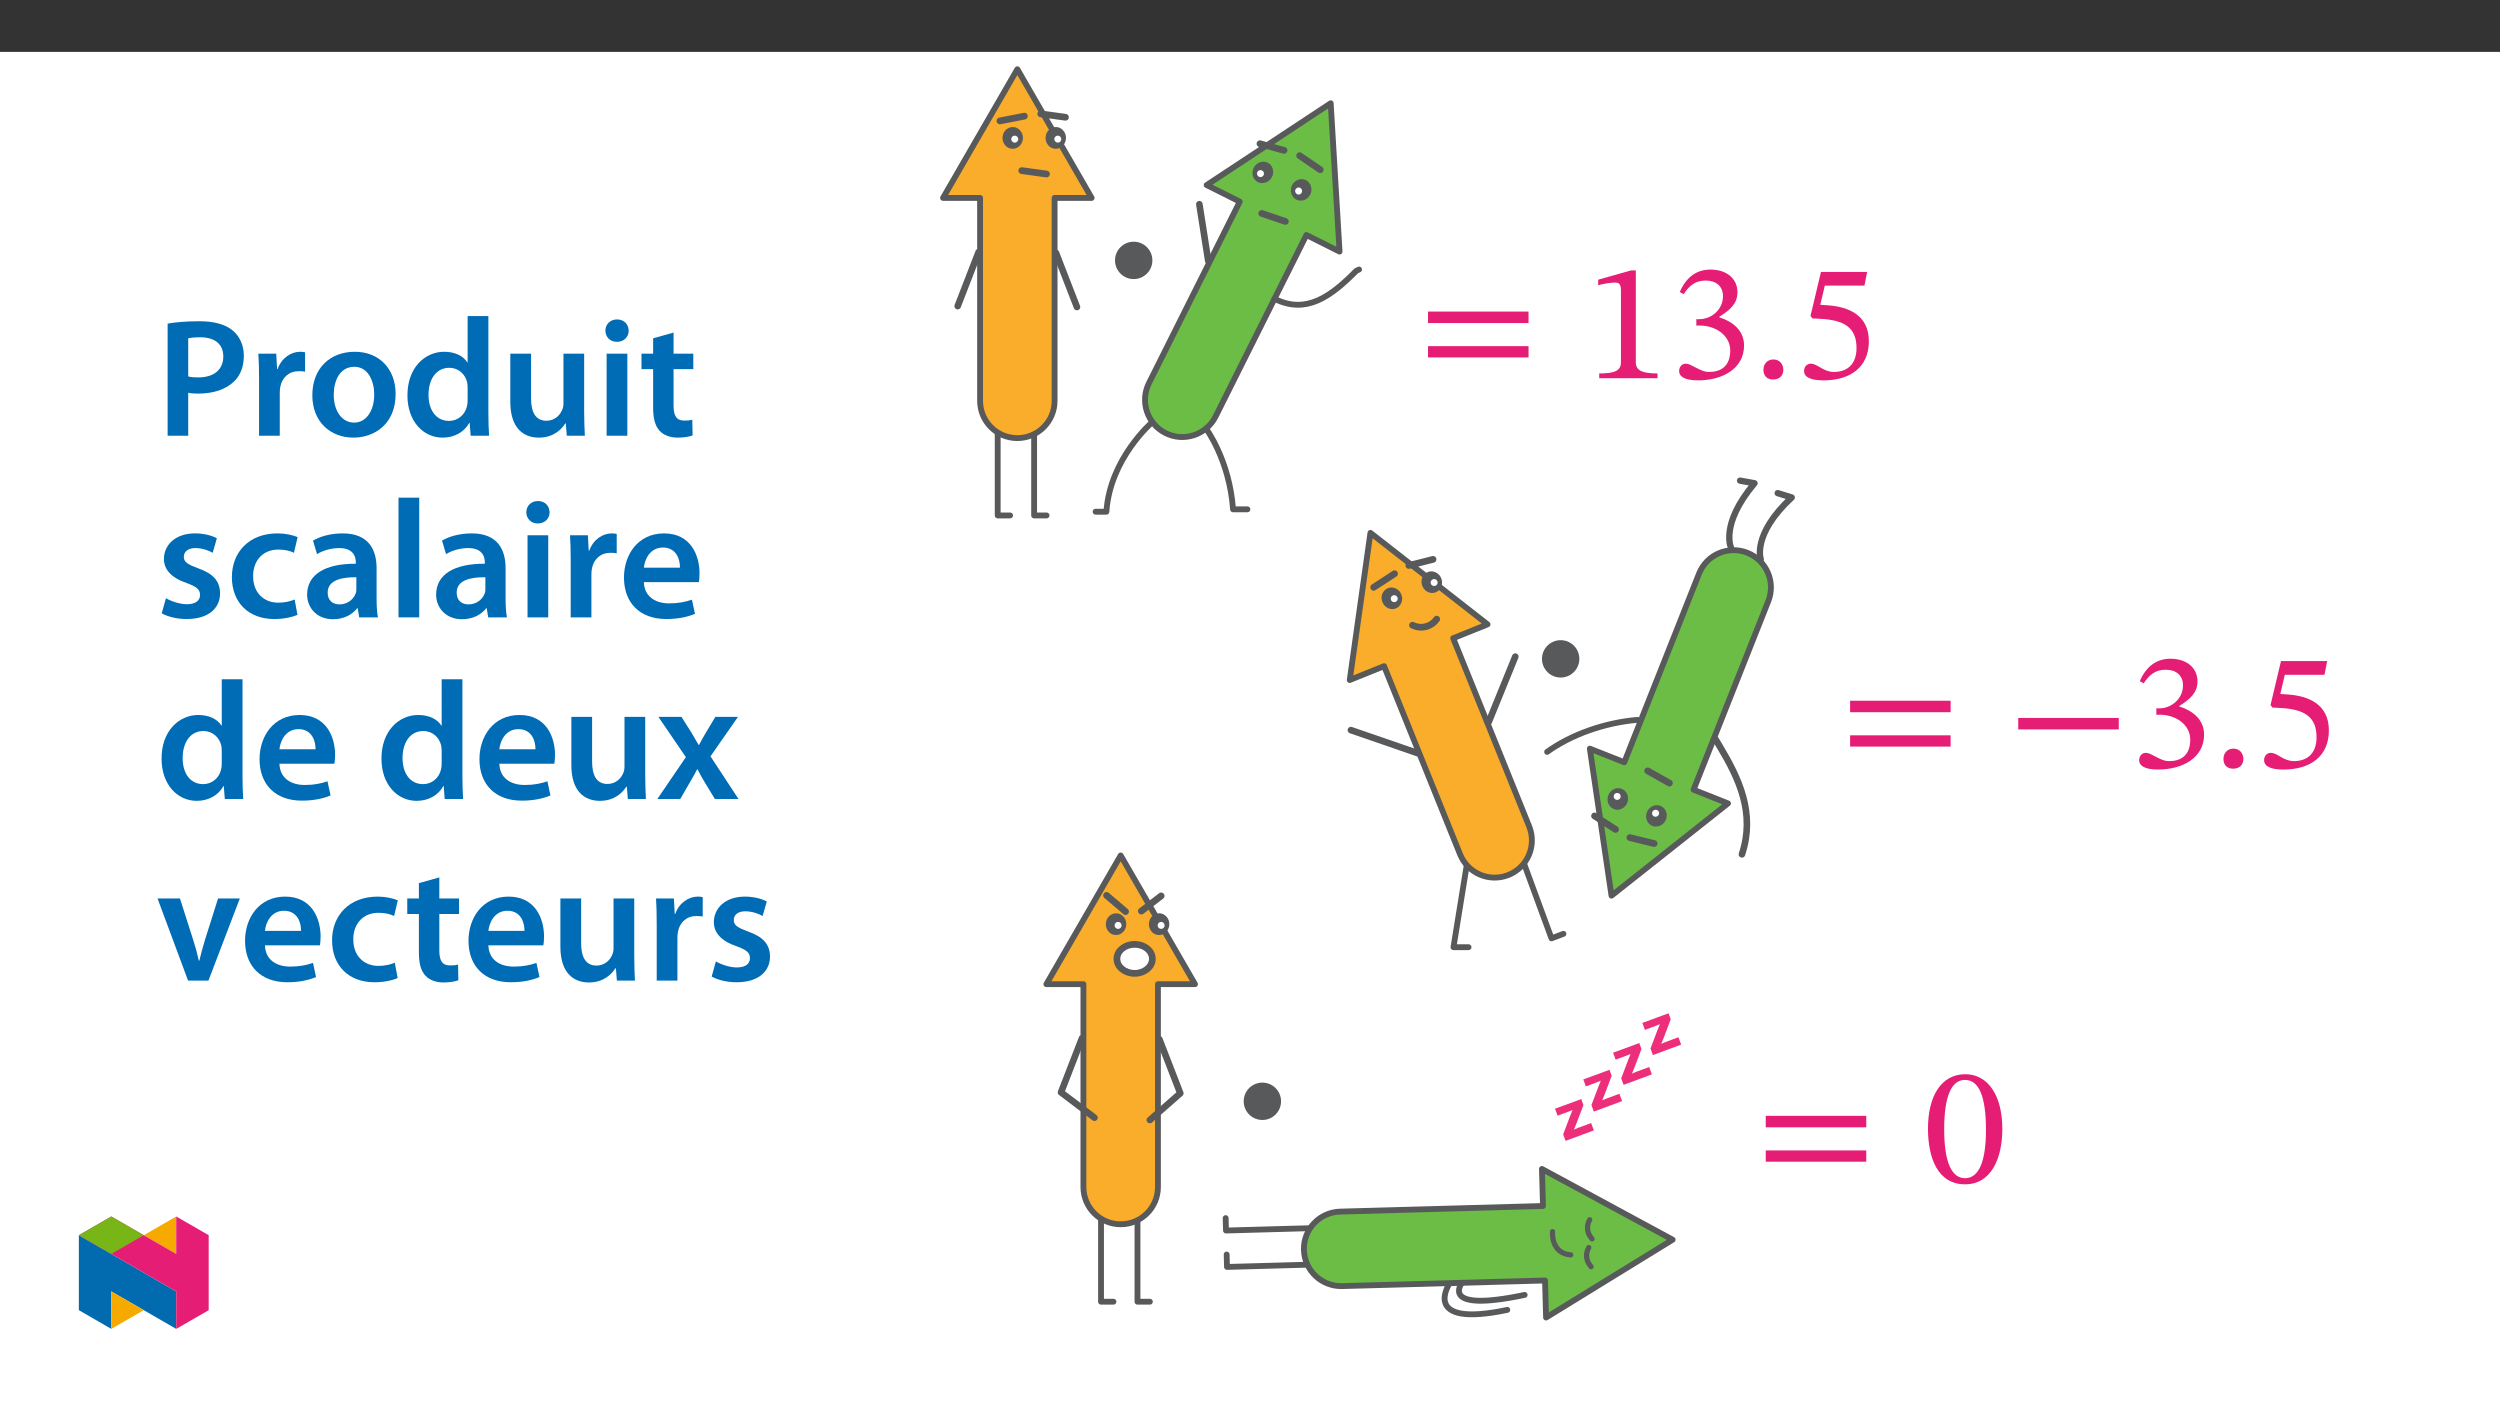 ﻿<?xml version="1.0" encoding="utf-8"?>
<svg xmlns="http://www.w3.org/2000/svg" xmlns:xlink="http://www.w3.org/1999/xlink" viewBox="0 0 960 540" version="1.1">
  <rect x="0" y="0" width="960" height="540" fill="#333333" stroke="none"/>
  <defs>
    <g>
      <symbol overflow="visible" id="glyph0-0">
        <path style="stroke:none;" d="M 2.938 -1.078 L -2.469 -15.734 L 9.25 -20.062 L 14.656 -5.406 Z M 3.156 -1.578 L 14.156 -5.641 L 9.016 -19.578 L -1.984 -15.516 Z M 3.156 -1.578 " />
      </symbol>
      <symbol overflow="visible" id="glyph0-1">
        <path style="stroke:none;" d="M 0.391 -0.141 L -0.531 -2.641 L 2.094 -9.562 C 2.52 -10.695 2.848 -11.508 3.078 -12 C 2.711 -11.844 2.223 -11.645 1.609 -11.406 L -2.672 -9.812 L -3.656 -12.484 L 6.406 -16.188 L 7.25 -13.891 L 4.578 -6.844 L 3.594 -4.453 C 4.457 -4.828 5 -5.055 5.219 -5.141 L 10.203 -6.984 L 11.25 -4.156 Z M 0.391 -0.141 " />
      </symbol>
      <symbol overflow="visible" id="glyph1-0">
        <path style="stroke:none;" d="M 20.719 -11 L 20.719 -12.047 C 20.719 -19.094 31.141 -24.156 31.141 -33.672 C 31.141 -40.406 25.516 -43.312 19.172 -43.312 C 12.625 -43.312 8.156 -39.625 8.156 -34.375 C 8.156 -31.344 9.391 -29.844 11.453 -29.844 C 13.016 -29.844 14.375 -30.688 14.375 -32.703 C 14.375 -35.156 13.016 -35.219 13.016 -37.359 C 13.016 -39.375 14.766 -40.859 18.578 -40.859 C 22.734 -40.859 25.312 -38.594 25.312 -33.469 C 25.312 -23.5 18.125 -21.109 18.125 -12.688 L 18.125 -11 Z M 23.188 -3.109 C 23.188 -5.109 21.828 -6.922 19.547 -6.922 C 17.156 -6.922 15.734 -5.188 15.734 -3.109 C 15.734 -0.969 16.969 0.516 19.484 0.516 C 21.828 0.516 23.188 -1.031 23.188 -3.109 Z M 38.531 10.938 L 38.531 -50.828 L 0.641 -50.828 L 0.641 10.938 Z M 35.156 7.516 L 3.953 7.516 L 3.953 -47.531 L 35.156 -47.531 Z M 35.156 7.516 " />
      </symbol>
      <symbol overflow="visible" id="glyph1-1">
        <path style="stroke:none;" d="M 42.609 -21.172 L 42.609 -25.578 L 4.016 -25.578 L 4.016 -21.172 Z M 42.609 -7.969 L 42.609 -12.297 L 4.016 -12.297 L 4.016 -7.969 Z M 42.609 -7.969 " />
      </symbol>
      <symbol overflow="visible" id="glyph1-2">
        <path style="stroke:none;" d="M 27.578 0 L 27.578 -1.812 C 21.625 -1.812 19.234 -2.984 19.234 -6.156 L 19.234 -41.375 L 17.359 -41.375 L 4.797 -37.812 L 4.797 -35.672 C 6.797 -36.328 10.094 -36.719 11.391 -36.719 C 13.016 -36.719 13.531 -35.812 13.531 -33.547 L 13.531 -6.156 C 13.531 -2.906 11.266 -1.812 5.188 -1.812 L 5.188 0 Z M 27.578 0 " />
      </symbol>
      <symbol overflow="visible" id="glyph1-3">
        <path style="stroke:none;" d="M 5.562 -32.25 C 7.766 -35.672 10.172 -37.484 14.047 -37.484 C 18.062 -37.484 20.656 -35.281 20.656 -31.469 C 20.656 -26.219 16.062 -22.656 11.656 -22.656 L 10.422 -22.656 L 10.422 -20.203 L 11.719 -20.203 C 17.938 -20.203 23.438 -16.375 23.438 -10.625 C 23.438 -4.281 19.484 -2.391 15.406 -2.391 C 13.859 -2.391 12.953 -2.656 10.172 -4.078 C 7.906 -5.25 7.375 -5.562 6.344 -5.562 C 4.656 -5.562 3.812 -4.078 3.812 -2.719 C 3.812 -1.031 5.25 0.844 11.078 0.844 C 20.531 0.844 28.75 -3.688 28.75 -12.562 C 28.75 -18.328 24.406 -21.75 19.234 -23.375 L 19.234 -23.562 C 23.312 -26.156 26.219 -28.562 26.219 -33.016 C 26.219 -37.938 22.406 -41.703 15.797 -41.703 C 10.484 -41.703 6.469 -38.719 4.078 -33.094 Z M 5.562 -32.25 " />
      </symbol>
      <symbol overflow="visible" id="glyph1-4">
        <path style="stroke:none;" d="M 11.781 -3.172 C 11.781 -5.312 10.422 -7.188 7.969 -7.188 C 5.562 -7.188 4.141 -5.375 4.141 -3.234 C 4.141 -1.031 5.375 0.516 7.906 0.516 C 10.422 0.516 11.781 -1.172 11.781 -3.172 Z M 11.781 -3.172 " />
      </symbol>
      <symbol overflow="visible" id="glyph1-5">
        <path style="stroke:none;" d="M 27 -35.547 L 28.031 -40.797 L 10.297 -40.797 L 6.281 -23.891 L 7.062 -22.922 C 7.969 -22.922 8.281 -22.922 9.969 -22.797 C 18.906 -22.344 23.953 -19.688 23.953 -11.594 C 23.953 -4.859 19.875 -2.391 15.281 -2.391 C 11.141 -2.391 9 -5.562 6.406 -5.562 C 4.797 -5.562 3.812 -4.281 3.812 -2.781 C 3.812 -0.391 6.281 0.844 11.266 0.844 C 21.562 0.844 28.688 -4.203 28.688 -14.188 C 28.688 -24.344 20.719 -27.391 13.078 -27.969 L 10.031 -28.172 L 11.781 -35.547 Z M 27 -35.547 " />
      </symbol>
      <symbol overflow="visible" id="glyph1-6">
        <path style="stroke:none;" d="M 42.609 -14.562 L 42.609 -18.969 L 4.016 -18.969 L 4.016 -14.562 Z M 42.609 -14.562 " />
      </symbol>
      <symbol overflow="visible" id="glyph1-7">
        <path style="stroke:none;" d="M 30.297 -20.531 C 30.297 -33.859 24.469 -41.562 16.125 -41.562 C 6.734 -41.562 1.75 -33.016 1.75 -20.719 C 1.75 -9.266 5.562 0.719 16 0.719 C 26.156 0.719 30.297 -9.453 30.297 -20.531 Z M 24.016 -20.141 C 24.016 -7.703 21.109 -1.625 16 -1.625 C 10.812 -1.625 7.969 -7.828 7.969 -20.391 C 7.969 -33.219 10.812 -39.375 15.922 -39.375 C 21.234 -39.375 24.016 -33.281 24.016 -20.141 Z M 24.016 -20.141 " />
      </symbol>
      <symbol overflow="visible" id="glyph2-0">
        <path style="stroke:none;" d="M 0 0 L 32.375 0 L 32.375 -45.328 L 0 -45.328 Z M 16.188 -25.578 L 5.188 -42.094 L 27.188 -42.094 Z M 18.125 -22.656 L 29.141 -39.172 L 29.141 -6.156 Z M 5.188 -3.234 L 16.188 -19.75 L 27.188 -3.234 Z M 3.234 -39.172 L 14.25 -22.656 L 3.234 -6.156 Z M 3.234 -39.172 " />
      </symbol>
      <symbol overflow="visible" id="glyph2-1">
        <path style="stroke:none;" d="M 4.594 0 L 12.5 0 L 12.5 -16.516 C 13.594 -16.25 14.891 -16.188 16.375 -16.188 C 22.016 -16.188 26.938 -17.734 30.172 -20.922 C 32.562 -23.25 33.859 -26.609 33.859 -30.75 C 33.859 -34.828 32.188 -38.266 29.594 -40.406 C 26.812 -42.734 22.594 -43.969 16.766 -43.969 C 11.453 -43.969 7.516 -43.578 4.594 -43.062 Z M 12.5 -37.422 C 13.344 -37.625 14.891 -37.812 17.094 -37.812 C 22.594 -37.812 25.969 -35.281 25.969 -30.438 C 25.969 -25.375 22.344 -22.406 16.375 -22.406 C 14.766 -22.406 13.531 -22.469 12.5 -22.797 Z M 12.5 -37.422 " />
      </symbol>
      <symbol overflow="visible" id="glyph2-2">
        <path style="stroke:none;" d="M 4.281 0 L 12.234 0 L 12.234 -16.375 C 12.234 -17.219 12.297 -18.062 12.438 -18.781 C 13.141 -22.406 15.797 -24.797 19.547 -24.797 C 20.531 -24.797 21.234 -24.734 21.953 -24.609 L 21.953 -32.047 C 21.297 -32.188 20.844 -32.25 20.078 -32.25 C 16.641 -32.25 12.953 -29.984 11.391 -25.578 L 11.203 -25.578 L 10.875 -31.531 L 4.016 -31.531 C 4.203 -28.75 4.281 -25.641 4.281 -21.375 Z M 4.281 0 " />
      </symbol>
      <symbol overflow="visible" id="glyph2-3">
        <path style="stroke:none;" d="M 18.578 -32.25 C 9.062 -32.25 2.266 -25.906 2.266 -15.547 C 2.266 -5.375 9.188 0.719 18.062 0.719 C 26.094 0.719 34.25 -4.469 34.25 -16.062 C 34.25 -25.641 27.969 -32.25 18.578 -32.25 Z M 18.391 -26.484 C 23.828 -26.484 26.031 -20.781 26.031 -15.859 C 26.031 -9.453 22.859 -5.047 18.328 -5.047 C 13.531 -5.047 10.484 -9.641 10.484 -15.734 C 10.484 -20.984 12.75 -26.484 18.391 -26.484 Z M 18.391 -26.484 " />
      </symbol>
      <symbol overflow="visible" id="glyph2-4">
        <path style="stroke:none;" d="M 25.375 -45.969 L 25.375 -28.172 L 25.25 -28.172 C 23.828 -30.5 20.719 -32.25 16.375 -32.25 C 8.812 -32.25 2.203 -25.969 2.266 -15.406 C 2.266 -5.703 8.219 0.719 15.797 0.719 C 20.328 0.719 24.156 -1.484 26.031 -4.984 L 26.156 -4.984 L 26.547 0 L 33.609 0 C 33.469 -2.141 33.344 -5.641 33.344 -8.875 L 33.344 -45.969 Z M 25.375 -13.656 C 25.375 -12.828 25.312 -12.047 25.125 -11.328 C 24.344 -7.906 21.5 -5.703 18.266 -5.703 C 13.203 -5.703 10.359 -9.906 10.359 -15.734 C 10.359 -21.562 13.203 -26.094 18.328 -26.094 C 21.953 -26.094 24.469 -23.562 25.188 -20.531 C 25.312 -19.875 25.375 -19.031 25.375 -18.391 Z M 25.375 -13.656 " />
      </symbol>
      <symbol overflow="visible" id="glyph2-5">
        <path style="stroke:none;" d="M 32.5 -31.531 L 24.547 -31.531 L 24.547 -12.5 C 24.547 -11.594 24.406 -10.688 24.094 -10.031 C 23.312 -7.969 21.234 -5.766 18 -5.766 C 13.797 -5.766 12.109 -9.125 12.109 -14.375 L 12.109 -31.531 L 4.141 -31.531 L 4.141 -13.016 C 4.141 -2.719 9.391 0.719 15.094 0.719 C 20.781 0.719 23.891 -2.531 25.25 -4.734 L 25.453 -4.734 L 25.828 0 L 32.766 0 C 32.641 -2.594 32.5 -5.703 32.5 -9.453 Z M 32.5 -31.531 " />
      </symbol>
      <symbol overflow="visible" id="glyph2-6">
        <path style="stroke:none;" d="M 12.234 0 L 12.234 -31.531 L 4.281 -31.531 L 4.281 0 Z M 8.281 -44.672 C 5.641 -44.672 3.812 -42.797 3.812 -40.344 C 3.812 -38.016 5.562 -36.062 8.219 -36.062 C 11 -36.062 12.75 -38.016 12.75 -40.344 C 12.688 -42.797 11 -44.672 8.281 -44.672 Z M 8.281 -44.672 " />
      </symbol>
      <symbol overflow="visible" id="glyph2-7">
        <path style="stroke:none;" d="M 5.562 -37.422 L 5.562 -31.531 L 1.094 -31.531 L 1.094 -25.578 L 5.562 -25.578 L 5.562 -10.75 C 5.562 -6.609 6.344 -3.688 8.094 -1.875 C 9.578 -0.266 11.984 0.719 14.953 0.719 C 17.422 0.719 19.547 0.328 20.719 -0.125 L 20.594 -6.156 C 19.688 -5.891 18.906 -5.828 17.484 -5.828 C 14.438 -5.828 13.406 -7.766 13.406 -11.656 L 13.406 -25.578 L 20.984 -25.578 L 20.984 -31.531 L 13.406 -31.531 L 13.406 -39.625 Z M 5.562 -37.422 " />
      </symbol>
      <symbol overflow="visible" id="glyph2-8">
        <path style="stroke:none;" d="M 2.328 -1.547 C 4.656 -0.266 8.094 0.641 11.906 0.641 C 20.266 0.641 24.734 -3.5 24.734 -9.266 C 24.672 -13.922 22.078 -16.828 16.312 -18.844 C 12.297 -20.328 10.812 -21.234 10.812 -23.25 C 10.812 -25.188 12.375 -26.609 15.219 -26.609 C 18 -26.609 20.594 -25.578 21.891 -24.797 L 23.5 -30.375 C 21.625 -31.406 18.578 -32.25 15.094 -32.25 C 7.766 -32.25 3.172 -27.969 3.172 -22.406 C 3.172 -18.641 5.703 -15.281 11.844 -13.203 C 15.734 -11.781 17.031 -10.75 17.031 -8.609 C 17.031 -6.547 15.469 -5.047 11.984 -5.047 C 9.125 -5.047 5.703 -6.281 3.953 -7.375 Z M 2.328 -1.547 " />
      </symbol>
      <symbol overflow="visible" id="glyph2-9">
        <path style="stroke:none;" d="M 26.359 -6.859 C 24.797 -6.219 22.797 -5.641 20.078 -5.641 C 14.641 -5.641 10.422 -9.328 10.422 -15.797 C 10.359 -21.562 13.984 -26.031 20.078 -26.031 C 22.922 -26.031 24.797 -25.453 26.094 -24.797 L 27.516 -30.828 C 25.703 -31.594 22.734 -32.25 19.812 -32.25 C 8.734 -32.25 2.266 -24.922 2.266 -15.469 C 2.266 -5.703 8.672 0.641 18.516 0.641 C 22.469 0.641 25.766 -0.188 27.453 -0.969 Z M 26.359 -6.859 " />
      </symbol>
      <symbol overflow="visible" id="glyph2-10">
        <path style="stroke:none;" d="M 28.75 -18.906 C 28.75 -25.828 25.828 -32.25 15.734 -32.25 C 10.75 -32.25 6.672 -30.891 4.344 -29.469 L 5.891 -24.281 C 8.031 -25.641 11.266 -26.609 14.375 -26.609 C 19.938 -26.609 20.781 -23.188 20.781 -21.109 L 20.781 -20.594 C 9.125 -20.656 2.078 -16.578 2.078 -8.672 C 2.078 -3.891 5.641 0.719 11.984 0.719 C 16.125 0.719 19.422 -1.031 21.297 -3.5 L 21.5 -3.5 L 22.078 0 L 29.266 0 C 28.875 -1.938 28.75 -4.734 28.75 -7.578 Z M 20.984 -11.078 C 20.984 -10.484 20.984 -9.906 20.781 -9.328 C 20 -7.062 17.734 -4.984 14.5 -4.984 C 11.984 -4.984 9.969 -6.406 9.969 -9.516 C 9.969 -14.312 15.344 -15.469 20.984 -15.406 Z M 20.984 -11.078 " />
      </symbol>
      <symbol overflow="visible" id="glyph2-11">
        <path style="stroke:none;" d="M 4.281 0 L 12.234 0 L 12.234 -45.969 L 4.281 -45.969 Z M 4.281 0 " />
      </symbol>
      <symbol overflow="visible" id="glyph2-12">
        <path style="stroke:none;" d="M 31.016 -13.531 C 31.141 -14.25 31.281 -15.406 31.281 -16.906 C 31.281 -23.828 27.906 -32.25 17.672 -32.25 C 7.578 -32.25 2.266 -24.016 2.266 -15.281 C 2.266 -5.641 8.281 0.641 18.516 0.641 C 23.047 0.641 26.812 -0.188 29.531 -1.359 L 28.359 -6.797 C 25.906 -5.953 23.312 -5.375 19.625 -5.375 C 14.5 -5.375 10.094 -7.828 9.906 -13.531 Z M 9.906 -19.094 C 10.234 -22.344 12.297 -26.812 17.219 -26.812 C 22.531 -26.812 23.828 -22.016 23.766 -19.094 Z M 9.906 -19.094 " />
      </symbol>
      <symbol overflow="visible" id="glyph2-13">
        <path style="stroke:none;" d="M 0.719 -31.531 L 11.266 -16.062 L 0.328 0 L 9.125 0 L 12.75 -6.281 C 13.734 -8.031 14.703 -9.578 15.609 -11.391 L 15.734 -11.391 C 16.641 -9.641 17.547 -7.969 18.578 -6.281 L 22.406 0 L 31.469 0 L 20.719 -16.375 L 31.281 -31.531 L 22.594 -31.531 L 19.094 -25.703 C 18.125 -24.094 17.219 -22.469 16.312 -20.719 L 16.188 -20.719 C 15.281 -22.344 14.375 -23.891 13.344 -25.578 L 9.578 -31.531 Z M 0.719 -31.531 " />
      </symbol>
      <symbol overflow="visible" id="glyph2-14">
        <path style="stroke:none;" d="M 0.719 -31.531 L 12.438 0 L 20.266 0 L 32.312 -31.531 L 23.953 -31.531 L 18.906 -15.547 C 18.062 -12.688 17.359 -10.234 16.766 -7.641 L 16.578 -7.641 C 16 -10.234 15.344 -12.75 14.438 -15.547 L 9.328 -31.531 Z M 0.719 -31.531 " />
      </symbol>
    </g>
    <clipPath id="clip1">
      <path d="M 361 25.461 L 421 25.461 L 421 170 L 361 170 Z M 361 25.461 " />
    </clipPath>
    <clipPath id="clip2">
      <path d="M 499 447 L 644 447 L 644 507.055 L 499 507.055 Z M 499 447 " />
    </clipPath>
    <clipPath id="clip3">
      <rect width="23" height="35" />
    </clipPath>
    <g id="surface7" clip-path="url(#clip3)">
      <g style="fill:rgb(92.899%,17.999%,47.8%);fill-opacity:1;">
        <use xlink:href="#glyph0-1" x="7.788" y="25.233" />
      </g>
    </g>
    <clipPath id="clip4">
      <rect width="23" height="34" />
    </clipPath>
    <g id="surface10" clip-path="url(#clip4)">
      <g style="fill:rgb(92.899%,17.999%,47.8%);fill-opacity:1;">
        <use xlink:href="#glyph0-1" x="7.641" y="24.993" />
      </g>
    </g>
    <clipPath id="clip5">
      <rect width="24" height="34" />
    </clipPath>
    <g id="surface13" clip-path="url(#clip5)">
      <g style="fill:rgb(92.899%,17.999%,47.8%);fill-opacity:1;">
        <use xlink:href="#glyph0-1" x="8.076" y="24.721" />
      </g>
    </g>
    <clipPath id="clip6">
      <rect width="24" height="35" />
    </clipPath>
    <g id="surface12" clip-path="url(#clip6)">
      <g style="fill:rgb(92.899%,17.999%,47.8%);fill-opacity:1;">
        <use xlink:href="#glyph0-1" x="8.316" y="25.287" />
      </g>
    </g>
    <clipPath id="clip7">
      <path d="M 30.277 474 L 68 474 L 68 510.301 L 30.277 510.301 Z M 30.277 474 " />
    </clipPath>
    <clipPath id="clip8">
      <path d="M 42 495 L 56 495 L 56 510.301 L 42 510.301 Z M 42 495 " />
    </clipPath>
    <clipPath id="clip9">
      <path d="M 55 467.125 L 68 467.125 L 68 482 L 55 482 Z M 55 467.125 " />
    </clipPath>
    <clipPath id="clip10">
      <path d="M 30.277 467.125 L 80.133 467.125 L 80.133 510.301 L 30.277 510.301 Z M 30.277 467.125 " />
    </clipPath>
    <clipPath id="clip11">
      <path d="M 30.277 467.125 L 56 467.125 L 56 482 L 30.277 482 Z M 30.277 467.125 " />
    </clipPath>
  </defs>
  <g id="surface1">
    <path style=" stroke:none;fill-rule:nonzero;fill:rgb(100%,100%,100%);fill-opacity:1;" d="M 0 559.926 L 960 559.926 L 960 19.926 L 0 19.926 Z M 0 559.926 " />
    <path style="fill:none;stroke-width:2.64;stroke-linecap:round;stroke-linejoin:round;stroke:rgb(34.499%,34.9%,35.699%);stroke-opacity:1;stroke-miterlimit:4;" d="M 0.001 -0.001 L 0.001 -51.619 L 5.612 -51.619 " transform="matrix(0.85,0,0,-0.85,397.105,154.058)" />
    <path style="fill:none;stroke-width:2.64;stroke-linecap:round;stroke-linejoin:round;stroke:rgb(34.499%,34.9%,35.699%);stroke-opacity:1;stroke-miterlimit:4;" d="M -0.001 -0.001 L -0.001 -51.619 L 5.611 -51.619 " transform="matrix(0.85,0,0,-0.85,383.114,154.058)" />
    <path style="fill-rule:nonzero;fill:rgb(42.4%,74.1%,27.1%);fill-opacity:1;stroke-width:2.64;stroke-linecap:round;stroke-linejoin:round;stroke:rgb(34.499%,34.9%,35.699%);stroke-opacity:1;stroke-miterlimit:4;" d="M -0 -0 L -41.025 -81.981 C -45.188 -90.294 -41.82 -100.409 -33.506 -104.568 C -25.193 -108.727 -15.078 -105.363 -10.919 -97.05 L 30.106 -15.064 L 45.078 -22.56 L 41.075 44.458 L -14.968 7.491 Z M -0 -0 " transform="matrix(0.85,0,0,-0.85,476.074,77.434)" />
    <path style=" stroke:none;fill-rule:nonzero;fill:rgb(98%,67.499%,16.899%);fill-opacity:1;" d="M 419.195 76 L 390.66 26.582 L 362.125 76 L 376.352 76 L 376.352 153.926 C 376.352 161.828 382.754 168.234 390.656 168.234 C 398.559 168.238 404.965 161.832 404.965 153.93 L 404.965 76 Z M 419.195 76 " />
    <g clip-path="url(#clip1)" clip-rule="nonzero">
      <path style="fill:none;stroke-width:2.64;stroke-linecap:round;stroke-linejoin:round;stroke:rgb(34.499%,34.9%,35.699%);stroke-opacity:1;stroke-miterlimit:4;" d="M -0.001 0.002 L -33.572 58.141 L -67.143 0.002 L -50.406 0.002 L -50.406 -91.675 C -50.406 -100.972 -42.874 -108.509 -33.577 -108.509 C -24.28 -108.514 -16.743 -100.977 -16.743 -91.68 L -16.743 0.002 Z M -0.001 0.002 " transform="matrix(0.85,0,0,-0.85,419.196,76.002)" />
    </g>
    <path style="fill:none;stroke-width:2.64;stroke-linecap:round;stroke-linejoin:round;stroke:rgb(34.499%,34.9%,35.699%);stroke-opacity:1;stroke-miterlimit:4;" d="M 0.001 -0.001 C 14.325 -7.235 25.488 1.019 36.977 12.646 L 38.204 13.216 " transform="matrix(0.85,0,0,-0.85,489.409,114.729)" />
    <path style="fill:none;stroke-width:2.984;stroke-linecap:round;stroke-linejoin:round;stroke:rgb(34.499%,34.9%,35.699%);stroke-opacity:1;stroke-miterlimit:4;" d="M 0 -0.002 L 4.008 -25.549 " transform="matrix(0.85,0,0,-0.85,460.554,78.428)" />
    <path style=" stroke:none;fill-rule:nonzero;fill:rgb(34.499%,34.9%,35.699%);fill-opacity:1;" d="M 488.414 67.973 C 489.27 66.352 488.977 64.367 487.688 63.066 C 486.059 61.641 483.582 61.797 482.148 63.418 C 481.016 64.613 480.652 66.34 481.207 67.891 C 481.73 69.273 483.012 70.219 484.484 70.316 C 485.746 70.371 486.965 69.848 487.793 68.898 C 488.039 68.617 488.25 68.305 488.414 67.973 " />
    <path style=" stroke:none;fill-rule:nonzero;fill:rgb(100%,100%,100%);fill-opacity:1;" d="M 485.219 67.27 C 485.453 66.781 485.383 66.203 485.039 65.785 C 484.559 65.223 483.715 65.16 483.152 65.641 C 482.66 66.066 482.543 66.785 482.879 67.344 C 483.188 67.895 483.852 68.148 484.449 67.938 C 484.785 67.828 485.062 67.586 485.219 67.27 " />
    <path style=" stroke:none;fill-rule:nonzero;fill:rgb(34.499%,34.9%,35.699%);fill-opacity:1;" d="M 503.117 74.727 C 504.02 73.023 503.633 70.918 502.18 69.648 C 501.078 68.742 499.559 68.539 498.262 69.125 C 496.922 69.719 495.98 70.953 495.75 72.398 C 495.461 73.984 496.145 75.59 497.488 76.484 C 498.965 77.367 500.848 77.184 502.121 76.023 C 502.531 75.66 502.871 75.219 503.117 74.727 " />
    <path style=" stroke:none;fill-rule:nonzero;fill:rgb(100%,100%,100%);fill-opacity:1;" d="M 499.871 73.969 C 500.117 73.434 500.016 72.797 499.609 72.371 C 499.082 71.855 498.238 71.863 497.723 72.391 C 497.586 72.531 497.48 72.699 497.418 72.887 C 497.254 73.355 497.355 73.871 497.684 74.242 C 498.027 74.656 498.594 74.816 499.105 74.645 C 499.441 74.531 499.715 74.285 499.871 73.969 " />
    <path style=" stroke:none;fill-rule:nonzero;fill:rgb(34.499%,34.9%,35.699%);fill-opacity:1;" d="M 392.797 52.98 C 392.836 51.148 391.684 49.504 389.953 48.918 C 387.855 48.371 385.715 49.621 385.152 51.711 C 384.676 53.285 385.125 54.996 386.316 56.133 C 387.402 57.133 388.973 57.41 390.332 56.836 C 391.484 56.32 392.34 55.309 392.656 54.086 C 392.75 53.723 392.797 53.352 392.797 52.98 " />
    <path style=" stroke:none;fill-rule:nonzero;fill:rgb(100%,100%,100%);fill-opacity:1;" d="M 391.004 53.438 C 390.996 52.898 390.672 52.41 390.176 52.188 C 389.496 51.902 388.711 52.227 388.43 52.906 C 388.176 53.508 388.395 54.199 388.941 54.551 C 389.469 54.906 390.172 54.836 390.613 54.379 C 390.867 54.129 391.004 53.793 391.004 53.438 " />
    <path style=" stroke:none;fill-rule:nonzero;fill:rgb(34.499%,34.9%,35.699%);fill-opacity:1;" d="M 409.332 52.98 C 409.371 51.148 408.215 49.504 406.484 48.918 C 404.391 48.371 402.246 49.621 401.688 51.711 C 401.207 53.285 401.656 54.996 402.848 56.133 C 403.934 57.133 405.504 57.41 406.863 56.836 C 408.016 56.32 408.871 55.309 409.188 54.086 C 409.281 53.723 409.328 53.352 409.332 52.98 " />
    <path style=" stroke:none;fill-rule:nonzero;fill:rgb(100%,100%,100%);fill-opacity:1;" d="M 407.535 53.438 C 407.527 52.898 407.203 52.41 406.711 52.188 C 406.031 51.902 405.246 52.227 404.961 52.906 C 404.711 53.508 404.926 54.199 405.473 54.551 C 406 54.906 406.703 54.836 407.148 54.379 C 407.398 54.129 407.539 53.793 407.535 53.438 " />
    <path style="fill:none;stroke-width:3.037;stroke-linecap:round;stroke-linejoin:round;stroke:rgb(34.499%,34.9%,35.699%);stroke-opacity:1;stroke-miterlimit:4;" d="M -0.002 0 L -11.059 -2.169 " transform="matrix(0.85,0,0,-0.85,393.373,44.594)" />
    <path style="fill:none;stroke-width:3.037;stroke-linecap:round;stroke-linejoin:round;stroke:rgb(34.499%,34.9%,35.699%);stroke-opacity:1;stroke-miterlimit:4;" d="M 0.001 -0.002 L 11.169 -1.533 " transform="matrix(0.85,0,0,-0.85,399.647,43.721)" />
    <path style="fill:none;stroke-width:3.037;stroke-linecap:round;stroke-linejoin:round;stroke:rgb(34.499%,34.9%,35.699%);stroke-opacity:1;stroke-miterlimit:4;" d="M -0 0 L -10.864 3.006 " transform="matrix(0.85,0,0,-0.85,493.063,57.742)" />
    <path style="fill:none;stroke-width:3.037;stroke-linecap:round;stroke-linejoin:round;stroke:rgb(34.499%,34.9%,35.699%);stroke-opacity:1;stroke-miterlimit:4;" d="M -0.002 -0 L 9.304 -6.365 " transform="matrix(0.85,0,0,-0.85,499.064,59.769)" />
    <path style="fill:none;stroke-width:3.037;stroke-linecap:round;stroke-linejoin:round;stroke:rgb(34.499%,34.9%,35.699%);stroke-opacity:1;stroke-miterlimit:4;" d="M 0.001 0.001 L 11.168 -1.529 " transform="matrix(0.85,0,0,-0.85,392.358,65.524)" />
    <path style="fill:none;stroke-width:3.037;stroke-linecap:round;stroke-linejoin:round;stroke:rgb(34.499%,34.9%,35.699%);stroke-opacity:1;stroke-miterlimit:4;" d="M -0.002 0.001 L -10.673 3.627 " transform="matrix(0.85,0,0,-0.85,493.58,85.032)" />
    <path style="fill:none;stroke-width:2.984;stroke-linecap:round;stroke-linejoin:round;stroke:rgb(34.499%,34.9%,35.699%);stroke-opacity:1;stroke-miterlimit:4;" d="M 0.001 0.001 L -9.461 24.417 " transform="matrix(0.85,0,0,-0.85,413.546,117.895)" />
    <path style="fill:none;stroke-width:2.984;stroke-linecap:round;stroke-linejoin:round;stroke:rgb(34.499%,34.9%,35.699%);stroke-opacity:1;stroke-miterlimit:4;" d="M 0.001 -0 L 9.459 24.416 " transform="matrix(0.85,0,0,-0.85,367.753,117.543)" />
    <path style="fill:none;stroke-width:2.64;stroke-linecap:round;stroke-linejoin:round;stroke:rgb(34.499%,34.9%,35.699%);stroke-opacity:1;stroke-miterlimit:4;" d="M -0.001 0.001 L 20.394 -55.518 L 25.789 -53.478 " transform="matrix(0.85,0,0,-0.85,578.439,313.134)" />
    <path style="fill:none;stroke-width:2.64;stroke-linecap:round;stroke-linejoin:round;stroke:rgb(34.499%,34.9%,35.699%);stroke-opacity:1;stroke-miterlimit:4;" d="M 0.002 0.002 L -8.624 -53.353 L -1.818 -53.353 " transform="matrix(0.85,0,0,-0.85,565.467,318.372)" />
    <path style="fill-rule:nonzero;fill:rgb(42.4%,74.1%,27.1%);fill-opacity:1;stroke-width:2.64;stroke-linecap:round;stroke-linejoin:round;stroke:rgb(34.499%,34.9%,35.699%);stroke-opacity:1;stroke-miterlimit:4;" d="M -0 0.001 L 33.777 85.226 C 37.22 93.861 47.008 98.071 55.648 94.629 C 64.26 91.201 68.474 81.449 65.073 72.823 L 31.296 -12.402 L 46.861 -18.574 L -5.772 -60.252 L -15.561 6.168 Z M -0 0.001 " transform="matrix(0.85,0,0,-0.85,623.723,292.72)" />
    <path style="fill-rule:nonzero;fill:rgb(98%,67.499%,16.899%);fill-opacity:1;stroke-width:2.64;stroke-linecap:round;stroke-linejoin:round;stroke:rgb(34.499%,34.9%,35.699%);stroke-opacity:1;stroke-miterlimit:4;" d="M -0.001 0.001 L -52.901 41.338 L -62.258 -25.146 L -46.739 -18.878 L -12.41 -103.882 C -8.926 -112.499 0.885 -116.667 9.502 -113.188 C 18.124 -109.705 22.292 -99.893 18.808 -91.272 L -15.521 -6.267 Z M -0.001 0.001 " transform="matrix(0.85,0,0,-0.85,571.216,239.755)" />
    <path style="fill:none;stroke-width:2.64;stroke-linecap:round;stroke-linejoin:round;stroke:rgb(34.499%,34.9%,35.699%);stroke-opacity:1;stroke-miterlimit:4;" d="M 0.001 -0.001 C -14.618 -1.242 -29.728 -6.522 -40.762 -14.463 " transform="matrix(0.85,0,0,-0.85,628.741,276.433)" />
    <path style="fill:none;stroke-width:2.984;stroke-linecap:round;stroke-linejoin:round;stroke:rgb(34.499%,34.9%,35.699%);stroke-opacity:1;stroke-miterlimit:4;" d="M -0.002 0 C 6.128 18.548 -1.303 34.265 -10.145 48.962 L -12.093 52.202 " transform="matrix(0.85,0,0,-0.85,668.908,328.063)" />
    <path style=" stroke:none;fill-rule:nonzero;fill:rgb(34.499%,34.9%,35.699%);fill-opacity:1;" d="M 624.895 308.227 C 624.258 309.941 622.578 311.047 620.75 310.953 C 618.602 310.688 617.07 308.738 617.32 306.59 C 617.457 304.949 618.504 303.523 620.027 302.906 C 621.406 302.375 622.969 302.699 624.023 303.734 C 624.902 304.637 625.324 305.895 625.168 307.145 C 625.125 307.516 625.031 307.879 624.895 308.227 " />
    <path style=" stroke:none;fill-rule:nonzero;fill:rgb(100%,100%,100%);fill-opacity:1;" d="M 622.242 306.312 C 622.035 306.812 621.555 307.145 621.016 307.168 C 620.277 307.184 619.664 306.594 619.652 305.855 C 619.641 305.207 620.098 304.641 620.734 304.52 C 621.355 304.383 621.984 304.707 622.227 305.293 C 622.367 305.617 622.375 305.984 622.242 306.312 " />
    <path style=" stroke:none;fill-rule:nonzero;fill:rgb(34.499%,34.9%,35.699%);fill-opacity:1;" d="M 639.727 314.684 C 639.059 316.492 637.23 317.605 635.316 317.371 C 633.906 317.156 632.742 316.16 632.316 314.801 C 631.867 313.406 632.156 311.879 633.082 310.746 C 634.074 309.473 635.727 308.91 637.289 309.32 C 638.93 309.828 640.047 311.355 640.031 313.078 C 640.035 313.629 639.93 314.172 639.727 314.684 " />
    <path style=" stroke:none;fill-rule:nonzero;fill:rgb(100%,100%,100%);fill-opacity:1;" d="M 636.996 312.77 C 636.762 313.312 636.223 313.656 635.633 313.641 C 634.898 313.59 634.344 312.957 634.391 312.223 C 634.406 312.023 634.461 311.832 634.559 311.66 C 634.797 311.23 635.25 310.957 635.746 310.957 C 636.285 310.938 636.781 311.254 636.992 311.746 C 637.133 312.074 637.133 312.441 636.996 312.77 " />
    <path style=" stroke:none;fill-rule:nonzero;fill:rgb(34.499%,34.9%,35.699%);fill-opacity:1;" d="M 538.117 228.293 C 537.469 226.582 535.785 225.488 533.957 225.594 C 531.809 225.871 530.289 227.832 530.555 229.98 C 530.703 231.621 531.758 233.039 533.285 233.645 C 534.668 234.168 536.227 233.832 537.277 232.793 C 538.152 231.883 538.562 230.625 538.398 229.375 C 538.352 229.004 538.258 228.641 538.117 228.293 " />
    <path style=" stroke:none;fill-rule:nonzero;fill:rgb(100%,100%,100%);fill-opacity:1;" d="M 536.625 229.391 C 536.414 228.895 535.934 228.562 535.395 228.543 C 534.652 228.535 534.047 229.125 534.039 229.863 C 534.031 230.516 534.492 231.074 535.129 231.195 C 535.75 231.328 536.379 230.996 536.617 230.41 C 536.758 230.086 536.758 229.719 536.625 229.391 " />
    <path style=" stroke:none;fill-rule:nonzero;fill:rgb(34.499%,34.9%,35.699%);fill-opacity:1;" d="M 553.445 222.102 C 552.797 220.391 551.113 219.297 549.285 219.402 C 547.141 219.68 545.621 221.641 545.883 223.789 C 546.031 225.43 547.086 226.848 548.613 227.457 C 549.996 227.977 551.555 227.645 552.605 226.602 C 553.48 225.691 553.891 224.434 553.73 223.184 C 553.68 222.812 553.586 222.449 553.445 222.102 " />
    <path style=" stroke:none;fill-rule:nonzero;fill:rgb(100%,100%,100%);fill-opacity:1;" d="M 551.953 223.199 C 551.742 222.703 551.262 222.371 550.723 222.352 C 549.98 222.344 549.379 222.934 549.367 223.676 C 549.363 224.324 549.82 224.883 550.461 225.004 C 551.078 225.137 551.707 224.805 551.945 224.219 C 552.086 223.895 552.086 223.527 551.953 223.199 " />
    <path style="fill:none;stroke-width:3.037;stroke-linecap:round;stroke-linejoin:round;stroke:rgb(34.499%,34.9%,35.699%);stroke-opacity:1;stroke-miterlimit:4;" d="M -0.002 -0.002 L -9.441 -6.155 " transform="matrix(0.85,0,0,-0.85,535.509,220.303)" />
    <path style="fill:none;stroke-width:3.037;stroke-linecap:round;stroke-linejoin:round;stroke:rgb(34.499%,34.9%,35.699%);stroke-opacity:1;stroke-miterlimit:4;" d="M -0.001 -0.001 L 10.928 2.761 " transform="matrix(0.85,0,0,-0.85,541,217.144)" />
    <path style="fill:none;stroke-width:3.037;stroke-linecap:round;stroke-linejoin:round;stroke:rgb(34.499%,34.9%,35.699%);stroke-opacity:1;stroke-miterlimit:4;" d="M -0.002 0.002 L -9.483 6.096 " transform="matrix(0.85,0,0,-0.85,620.365,318.509)" />
    <path style="fill:none;stroke-width:3.037;stroke-linecap:round;stroke-linejoin:round;stroke:rgb(34.499%,34.9%,35.699%);stroke-opacity:1;stroke-miterlimit:4;" d="M -0.001 0 L 10.946 -2.693 " transform="matrix(0.85,0,0,-0.85,625.876,321.633)" />
    <path style="fill:none;stroke-width:3.037;stroke-linecap:round;stroke-linejoin:round;stroke:rgb(34.499%,34.9%,35.699%);stroke-opacity:1;stroke-miterlimit:4;" d="M -0.001 0.001 L 0.614 -0.256 C 4.332 -1.801 8.629 -0.546 10.927 2.763 " transform="matrix(0.85,0,0,-0.85,542.407,240.091)" />
    <path style="fill:none;stroke-width:3.037;stroke-linecap:round;stroke-linejoin:round;stroke:rgb(34.499%,34.9%,35.699%);stroke-opacity:1;stroke-miterlimit:4;" d="M -0 -0 L -9.816 5.537 " transform="matrix(0.85,0,0,-0.85,641.055,300.707)" />
    <path style="fill:none;stroke-width:2.984;stroke-linecap:round;stroke-linejoin:round;stroke:rgb(34.499%,34.9%,35.699%);stroke-opacity:1;stroke-miterlimit:4;" d="M -0.002 -0.001 L -11.955 -29.385 " transform="matrix(0.85,0,0,-0.85,581.873,252.148)" />
    <path style="fill:none;stroke-width:2.984;stroke-linecap:round;stroke-linejoin:round;stroke:rgb(34.499%,34.9%,35.699%);stroke-opacity:1;stroke-miterlimit:4;" d="M 0 0.001 L -29.986 10.351 " transform="matrix(0.85,0,0,-0.85,544.242,289.165)" />
    <path style=" stroke:none;fill-rule:nonzero;fill:rgb(34.499%,34.9%,35.699%);fill-opacity:1;" d="M 435.34 92.816 C 439.305 92.816 442.516 96.027 442.516 99.992 C 442.516 103.953 439.305 107.168 435.34 107.168 C 431.379 107.168 428.164 103.953 428.164 99.992 C 428.164 96.027 431.379 92.816 435.34 92.816 " />
    <path style=" stroke:none;fill-rule:nonzero;fill:rgb(34.499%,34.9%,35.699%);fill-opacity:1;" d="M 599.293 245.824 C 603.258 245.824 606.469 249.035 606.469 253 C 606.469 256.961 603.258 260.176 599.293 260.176 C 595.332 260.176 592.117 256.961 592.117 253 C 592.117 249.035 595.332 245.824 599.293 245.824 " />
    <path style="fill:none;stroke-width:2.857;stroke-linecap:round;stroke-linejoin:round;stroke:rgb(34.499%,34.9%,35.699%);stroke-opacity:1;stroke-miterlimit:4;" d="M -0.001 0.002 C -0.001 0.002 -5.433 10.562 10.495 29.446 L 3.979 30.627 " transform="matrix(0.85,0,0,-0.85,664.813,210.599)" />
    <path style="fill:none;stroke-width:2.857;stroke-linecap:round;stroke-linejoin:round;stroke:rgb(34.499%,34.9%,35.699%);stroke-opacity:1;stroke-miterlimit:4;" d="M 0.002 -0.001 C 0.002 -0.001 -4.116 11.143 13.982 27.963 L 7.654 29.92 " transform="matrix(0.85,0,0,-0.85,676.139,214.796)" />
    <path style="fill:none;stroke-width:2.64;stroke-linecap:round;stroke-linejoin:round;stroke:rgb(34.499%,34.9%,35.699%);stroke-opacity:1;stroke-miterlimit:4;" d="M 0.002 0 L 0.002 -51.622 L 5.608 -51.622 " transform="matrix(0.85,0,0,-0.85,436.788,455.977)" />
    <path style="fill:none;stroke-width:2.64;stroke-linecap:round;stroke-linejoin:round;stroke:rgb(34.499%,34.9%,35.699%);stroke-opacity:1;stroke-miterlimit:4;" d="M -0.001 0 L -0.001 -51.622 L 5.611 -51.622 " transform="matrix(0.85,0,0,-0.85,422.797,455.977)" />
    <path style="fill:none;stroke-width:2.64;stroke-linecap:round;stroke-linejoin:round;stroke:rgb(34.499%,34.9%,35.699%);stroke-opacity:1;stroke-miterlimit:4;" d="M 0.001 0.001 L -51.603 -1.429 L -51.755 4.183 " transform="matrix(0.85,0,0,-0.85,514.644,471.305)" />
    <path style="fill:none;stroke-width:2.64;stroke-linecap:round;stroke-linejoin:round;stroke:rgb(34.499%,34.9%,35.699%);stroke-opacity:1;stroke-miterlimit:4;" d="M -0 0.001 L -51.604 -1.429 L -51.756 4.183 " transform="matrix(0.85,0,0,-0.85,515.031,485.29)" />
    <path style=" stroke:none;fill-rule:nonzero;fill:rgb(42.4%,74.1%,27.1%);fill-opacity:1;" d="M 592.504 463.105 L 514.609 465.258 C 506.711 465.477 500.484 472.059 500.703 479.957 C 500.922 487.855 507.5 494.082 515.402 493.863 L 593.293 491.711 L 593.688 505.934 L 642.297 476.043 L 592.109 448.883 Z M 592.504 463.105 " />
    <g clip-path="url(#clip2)" clip-rule="nonzero">
      <path style="fill:none;stroke-width:2.64;stroke-linecap:round;stroke-linejoin:round;stroke:rgb(34.499%,34.9%,35.699%);stroke-opacity:1;stroke-miterlimit:4;" d="M 0.001 -0.002 L -91.639 -2.534 C -100.931 -2.791 -108.257 -10.535 -107.999 -19.827 C -107.742 -29.119 -100.003 -36.445 -90.706 -36.187 L 0.93 -33.655 L 1.394 -50.388 L 58.581 -15.222 L -0.463 16.731 Z M 0.001 -0.002 " transform="matrix(0.85,0,0,-0.85,592.503,463.104)" />
    </g>
    <path style="fill-rule:nonzero;fill:rgb(98%,67.499%,16.899%);fill-opacity:1;stroke-width:2.64;stroke-linecap:round;stroke-linejoin:round;stroke:rgb(34.499%,34.9%,35.699%);stroke-opacity:1;stroke-miterlimit:4;" d="M 0.001 -0.002 L -33.57 58.142 L -67.145 -0.002 L -50.408 -0.002 L -50.408 -91.674 C -50.385 -100.971 -42.835 -108.494 -33.538 -108.471 C -24.269 -108.453 -16.759 -100.944 -16.741 -91.674 L -16.741 -0.002 Z M 0.001 -0.002 " transform="matrix(0.85,0,0,-0.85,458.878,377.921)" />
    <path style=" stroke:none;fill-rule:nonzero;fill:rgb(34.499%,34.9%,35.699%);fill-opacity:1;" d="M 432.48 354.898 C 432.52 353.07 431.367 351.426 429.633 350.836 C 427.539 350.293 425.395 351.539 424.836 353.633 C 424.359 355.207 424.809 356.918 425.996 358.051 C 427.082 359.055 428.652 359.328 430.016 358.754 C 431.168 358.238 432.023 357.227 432.34 356.004 C 432.434 355.645 432.48 355.273 432.48 354.898 " />
    <path style=" stroke:none;fill-rule:nonzero;fill:rgb(100%,100%,100%);fill-opacity:1;" d="M 430.688 355.359 C 430.676 354.816 430.355 354.328 429.859 354.109 C 429.18 353.824 428.395 354.145 428.109 354.828 C 427.859 355.426 428.078 356.121 428.625 356.469 C 429.148 356.824 429.855 356.754 430.297 356.301 C 430.547 356.051 430.688 355.711 430.688 355.359 " />
    <path style=" stroke:none;fill-rule:nonzero;fill:rgb(34.499%,34.9%,35.699%);fill-opacity:1;" d="M 449.012 354.898 C 449.051 353.07 447.898 351.426 446.168 350.836 C 444.07 350.293 441.93 351.539 441.367 353.633 C 440.891 355.207 441.34 356.918 442.527 358.051 C 443.613 359.055 445.184 359.328 446.547 358.754 C 447.699 358.238 448.555 357.227 448.871 356.004 C 448.965 355.645 449.012 355.273 449.012 354.898 " />
    <path style=" stroke:none;fill-rule:nonzero;fill:rgb(100%,100%,100%);fill-opacity:1;" d="M 447.219 355.359 C 447.207 354.816 446.887 354.328 446.391 354.109 C 445.711 353.824 444.926 354.145 444.645 354.828 C 444.391 355.426 444.609 356.121 445.156 356.469 C 445.68 356.824 446.387 356.754 446.828 356.301 C 447.078 356.051 447.219 355.711 447.219 355.359 " />
    <path style="fill:none;stroke-width:3.037;stroke-linecap:round;stroke-linejoin:round;stroke:rgb(34.499%,34.9%,35.699%);stroke-opacity:1;stroke-miterlimit:4;" d="M 0 0.002 L -8.58 7.313 " transform="matrix(0.85,0,0,-0.85,432.215,350.048)" />
    <path style="fill:none;stroke-width:3.037;stroke-linecap:round;stroke-linejoin:round;stroke:rgb(34.499%,34.9%,35.699%);stroke-opacity:1;stroke-miterlimit:4;" d="M -0.002 0.001 L 8.946 6.858 " transform="matrix(0.85,0,0,-0.85,438.279,349.856)" />
    <path style="fill:none;stroke-width:2.354;stroke-linecap:round;stroke-linejoin:round;stroke:rgb(34.499%,34.9%,35.699%);stroke-opacity:1;stroke-miterlimit:4;" d="M -0.001 0.002 L -0.644 0.866 C -2.34 3.15 -2.501 6.229 -1.044 8.674 " transform="matrix(0.85,0,0,-0.85,611.333,475.752)" />
    <path style="fill:none;stroke-width:2.354;stroke-linecap:round;stroke-linejoin:round;stroke:rgb(34.499%,34.9%,35.699%);stroke-opacity:1;stroke-miterlimit:4;" d="M -0.002 0.001 L -0.645 0.865 C -2.341 3.149 -2.502 6.228 -1.045 8.673 " transform="matrix(0.85,0,0,-0.85,610.97,486.438)" />
    <path style="fill:none;stroke-width:2.64;stroke-linecap:round;stroke-linejoin:round;stroke:rgb(34.499%,34.9%,35.699%);stroke-opacity:1;stroke-miterlimit:4;" d="M 0.002 0.001 C 0.002 0.001 -12.76 -19.769 26.33 -11.52 " transform="matrix(0.85,0,0,-0.85,556.417,493.204)" />
    <path style="fill:none;stroke-width:2.64;stroke-linecap:round;stroke-linejoin:round;stroke:rgb(34.499%,34.9%,35.699%);stroke-opacity:1;stroke-miterlimit:4;" d="M 0.001 -0.001 C 0.001 -0.001 -10.78 -13.724 28.31 -5.475 " transform="matrix(0.85,0,0,-0.85,561.394,492.593)" />
    <path style="fill:none;stroke-width:2.984;stroke-linecap:round;stroke-linejoin:round;stroke:rgb(34.499%,34.9%,35.699%);stroke-opacity:1;stroke-miterlimit:4;" d="M 0.002 -0.001 L 9.464 -24.417 L -4.272 -36.481 " transform="matrix(0.85,0,0,-0.85,445.186,399.062)" />
    <path style="fill:none;stroke-width:2.984;stroke-linecap:round;stroke-linejoin:round;stroke:rgb(34.499%,34.9%,35.699%);stroke-opacity:1;stroke-miterlimit:4;" d="M -0.001 -0.002 L -9.464 -24.414 L 5.642 -35.852 " transform="matrix(0.85,0,0,-0.85,415.478,398.709)" />
    <path style=" stroke:none;fill-rule:nonzero;fill:rgb(34.499%,34.9%,35.699%);fill-opacity:1;" d="M 484.754 415.719 C 488.715 415.719 491.926 418.93 491.926 422.895 C 491.926 426.855 488.715 430.07 484.754 430.07 C 480.789 430.07 477.578 426.855 477.578 422.895 C 477.578 418.93 480.789 415.719 484.754 415.719 " />
    <use xlink:href="#surface7" transform="matrix(1,0,0,1,593,413)" />
    <use xlink:href="#surface10" transform="matrix(1,0,0,1,604,402)" />
    <use xlink:href="#surface13" transform="matrix(1,0,0,1,615,392)" />
    <use xlink:href="#surface12" transform="matrix(1,0,0,1,626,380)" />
    <path style="fill:none;stroke-width:2.354;stroke-linecap:round;stroke-linejoin:round;stroke:rgb(34.499%,34.9%,35.699%);stroke-opacity:1;stroke-miterlimit:4;" d="M -0.002 0.001 C -0.002 0.001 -0.953 -9.797 8.215 -10.509 " transform="matrix(0.85,0,0,-0.85,596.177,472.942)" />
    <path style=" stroke:none;fill-rule:nonzero;fill:rgb(100%,100%,100%);fill-opacity:1;" d="M 435.703 362.625 C 439.461 362.625 442.508 365.117 442.508 368.195 C 442.508 371.273 439.461 373.77 435.703 373.77 C 431.941 373.77 428.895 371.273 428.895 368.195 C 428.895 365.117 431.941 362.625 435.703 362.625 " />
    <path style="fill:none;stroke-width:3.037;stroke-linecap:round;stroke-linejoin:round;stroke:rgb(34.499%,34.9%,35.699%);stroke-opacity:1;stroke-miterlimit:4;" d="M 0.001 -0.001 C 4.422 -0.001 8.006 -2.933 8.006 -6.555 C 8.006 -10.176 4.422 -13.112 0.001 -13.112 C -4.425 -13.112 -8.009 -10.176 -8.009 -6.555 C -8.009 -2.933 -4.425 -0.001 0.001 -0.001 Z M 0.001 -0.001 " transform="matrix(0.85,0,0,-0.85,435.703,362.624)" />
    <path style="fill:none;stroke-width:2.64;stroke-linecap:round;stroke-linejoin:round;stroke:rgb(34.499%,34.9%,35.699%);stroke-opacity:1;stroke-miterlimit:4;" d="M -0 0 C -0 0 -19.187 -16.397 -20.772 -40.519 L -25.662 -40.519 " transform="matrix(0.85,0,0,-0.85,442.516,162.059)" />
    <path style="fill:none;stroke-width:2.64;stroke-linecap:round;stroke-linejoin:round;stroke:rgb(34.499%,34.9%,35.699%);stroke-opacity:1;stroke-miterlimit:4;" d="M 0.001 -0.001 C 0.001 -0.001 10.622 -14.243 12.212 -36.504 L 18.71 -36.504 " transform="matrix(0.85,0,0,-0.85,463.108,164.554)" />
    <g style="fill:rgb(89.803%,11.374%,45.49%);fill-opacity:1;">
      <use xlink:href="#glyph1-1" x="544.348" y="145.218" />
    </g>
    <g style="fill:rgb(89.803%,11.374%,45.49%);fill-opacity:1;">
      <use xlink:href="#glyph1-2" x="608.911" y="145.218" />
      <use xlink:href="#glyph1-3" x="640.966" y="145.218" />
      <use xlink:href="#glyph1-4" x="673.02" y="145.218" />
      <use xlink:href="#glyph1-5" x="688.951" y="145.218" />
    </g>
    <g style="fill:rgb(89.803%,11.374%,45.49%);fill-opacity:1;">
      <use xlink:href="#glyph1-1" x="706.428" y="294.658" />
    </g>
    <g style="fill:rgb(89.803%,11.374%,45.49%);fill-opacity:1;">
      <use xlink:href="#glyph1-6" x="770.991" y="294.658" />
      <use xlink:href="#glyph1-3" x="817.616" y="294.658" />
      <use xlink:href="#glyph1-4" x="849.671" y="294.658" />
      <use xlink:href="#glyph1-5" x="865.601" y="294.658" />
    </g>
    <g style="fill:rgb(89.803%,11.374%,45.49%);fill-opacity:1;">
      <use xlink:href="#glyph1-1" x="674.032" y="454.06" />
    </g>
    <g style="fill:rgb(89.803%,11.374%,45.49%);fill-opacity:1;">
      <use xlink:href="#glyph1-7" x="738.595" y="454.06" />
    </g>
    <g style="fill:rgb(0%,42.354%,71.373%);fill-opacity:1;">
      <use xlink:href="#glyph2-1" x="59.776" y="167.33" />
    </g>
    <g style="fill:rgb(0%,42.354%,71.373%);fill-opacity:1;">
      <use xlink:href="#glyph2-2" x="95.198" y="167.33" />
    </g>
    <g style="fill:rgb(0%,42.354%,71.373%);fill-opacity:1;">
      <use xlink:href="#glyph2-3" x="117.669" y="167.33" />
      <use xlink:href="#glyph2-4" x="154.192" y="167.33" />
      <use xlink:href="#glyph2-5" x="191.816" y="167.33" />
      <use xlink:href="#glyph2-6" x="228.663" y="167.33" />
      <use xlink:href="#glyph2-7" x="245.241" y="167.33" />
    </g>
    <g style="fill:rgb(0%,42.354%,71.373%);fill-opacity:1;">
      <use xlink:href="#glyph2-8" x="59.776" y="237.069" />
      <use xlink:href="#glyph2-9" x="86.78" y="237.069" />
      <use xlink:href="#glyph2-10" x="115.856" y="237.069" />
      <use xlink:href="#glyph2-11" x="148.752" y="237.069" />
      <use xlink:href="#glyph2-10" x="165.395" y="237.069" />
      <use xlink:href="#glyph2-6" x="198.292" y="237.069" />
      <use xlink:href="#glyph2-2" x="214.869" y="237.069" />
    </g>
    <g style="fill:rgb(0%,42.354%,71.373%);fill-opacity:1;">
      <use xlink:href="#glyph2-12" x="237.34" y="237.069" />
    </g>
    <g style="fill:rgb(0%,42.354%,71.373%);fill-opacity:1;">
      <use xlink:href="#glyph2-4" x="59.776" y="306.807" />
      <use xlink:href="#glyph2-12" x="97.4" y="306.807" />
    </g>
    <g style="fill:rgb(0%,42.354%,71.373%);fill-opacity:1;">
      <use xlink:href="#glyph2-4" x="144.219" y="306.807" />
      <use xlink:href="#glyph2-12" x="181.843" y="306.807" />
      <use xlink:href="#glyph2-5" x="215.258" y="306.807" />
      <use xlink:href="#glyph2-13" x="252.105" y="306.807" />
    </g>
    <g style="fill:rgb(0%,42.354%,71.373%);fill-opacity:1;">
      <use xlink:href="#glyph2-14" x="59.776" y="376.546" />
    </g>
    <g style="fill:rgb(0%,42.354%,71.373%);fill-opacity:1;">
      <use xlink:href="#glyph2-12" x="91.831" y="376.546" />
      <use xlink:href="#glyph2-9" x="125.245" y="376.546" />
    </g>
    <g style="fill:rgb(0%,42.354%,71.373%);fill-opacity:1;">
      <use xlink:href="#glyph2-7" x="155.293" y="376.546" />
    </g>
    <g style="fill:rgb(0%,42.354%,71.373%);fill-opacity:1;">
      <use xlink:href="#glyph2-12" x="177.634" y="376.546" />
      <use xlink:href="#glyph2-5" x="211.049" y="376.546" />
      <use xlink:href="#glyph2-2" x="247.896" y="376.546" />
      <use xlink:href="#glyph2-8" x="270.949" y="376.546" />
    </g>
    <g clip-path="url(#clip7)" clip-rule="nonzero">
      <path style=" stroke:none;fill-rule:nonzero;fill:rgb(0.8%,42%,68.999%);fill-opacity:1;" d="M 30.277 503.105 L 42.738 510.301 L 42.738 495.91 L 67.668 510.301 L 67.668 495.91 L 30.277 474.32 Z M 30.277 503.105 " />
    </g>
    <g clip-path="url(#clip8)" clip-rule="nonzero">
      <path style=" stroke:none;fill-rule:nonzero;fill:rgb(96.1%,66.699%,0%);fill-opacity:1;" d="M 42.738 510.301 L 55.203 503.105 L 42.738 495.91 Z M 42.738 510.301 " />
    </g>
    <g clip-path="url(#clip9)" clip-rule="nonzero">
      <path style=" stroke:none;fill-rule:nonzero;fill:rgb(96.1%,66.699%,0%);fill-opacity:1;" d="M 67.668 467.125 L 55.203 474.32 L 67.668 481.516 Z M 67.668 467.125 " />
    </g>
    <g clip-path="url(#clip10)" clip-rule="nonzero">
      <path style=" stroke:none;fill-rule:nonzero;fill:rgb(89.799%,11.4%,45.499%);fill-opacity:1;" d="M 67.668 467.125 L 67.668 481.516 L 42.738 467.125 L 30.277 474.32 L 67.668 495.91 L 67.668 510.301 L 80.133 503.105 L 80.133 474.32 Z M 67.668 467.125 " />
    </g>
    <g clip-path="url(#clip11)" clip-rule="nonzero">
      <path style=" stroke:none;fill-rule:nonzero;fill:rgb(47.099%,70.999%,9%);fill-opacity:1;" d="M 42.738 467.125 L 30.277 474.32 L 42.738 481.516 L 55.203 474.32 Z M 42.738 467.125 " />
    </g>
  </g>
</svg>